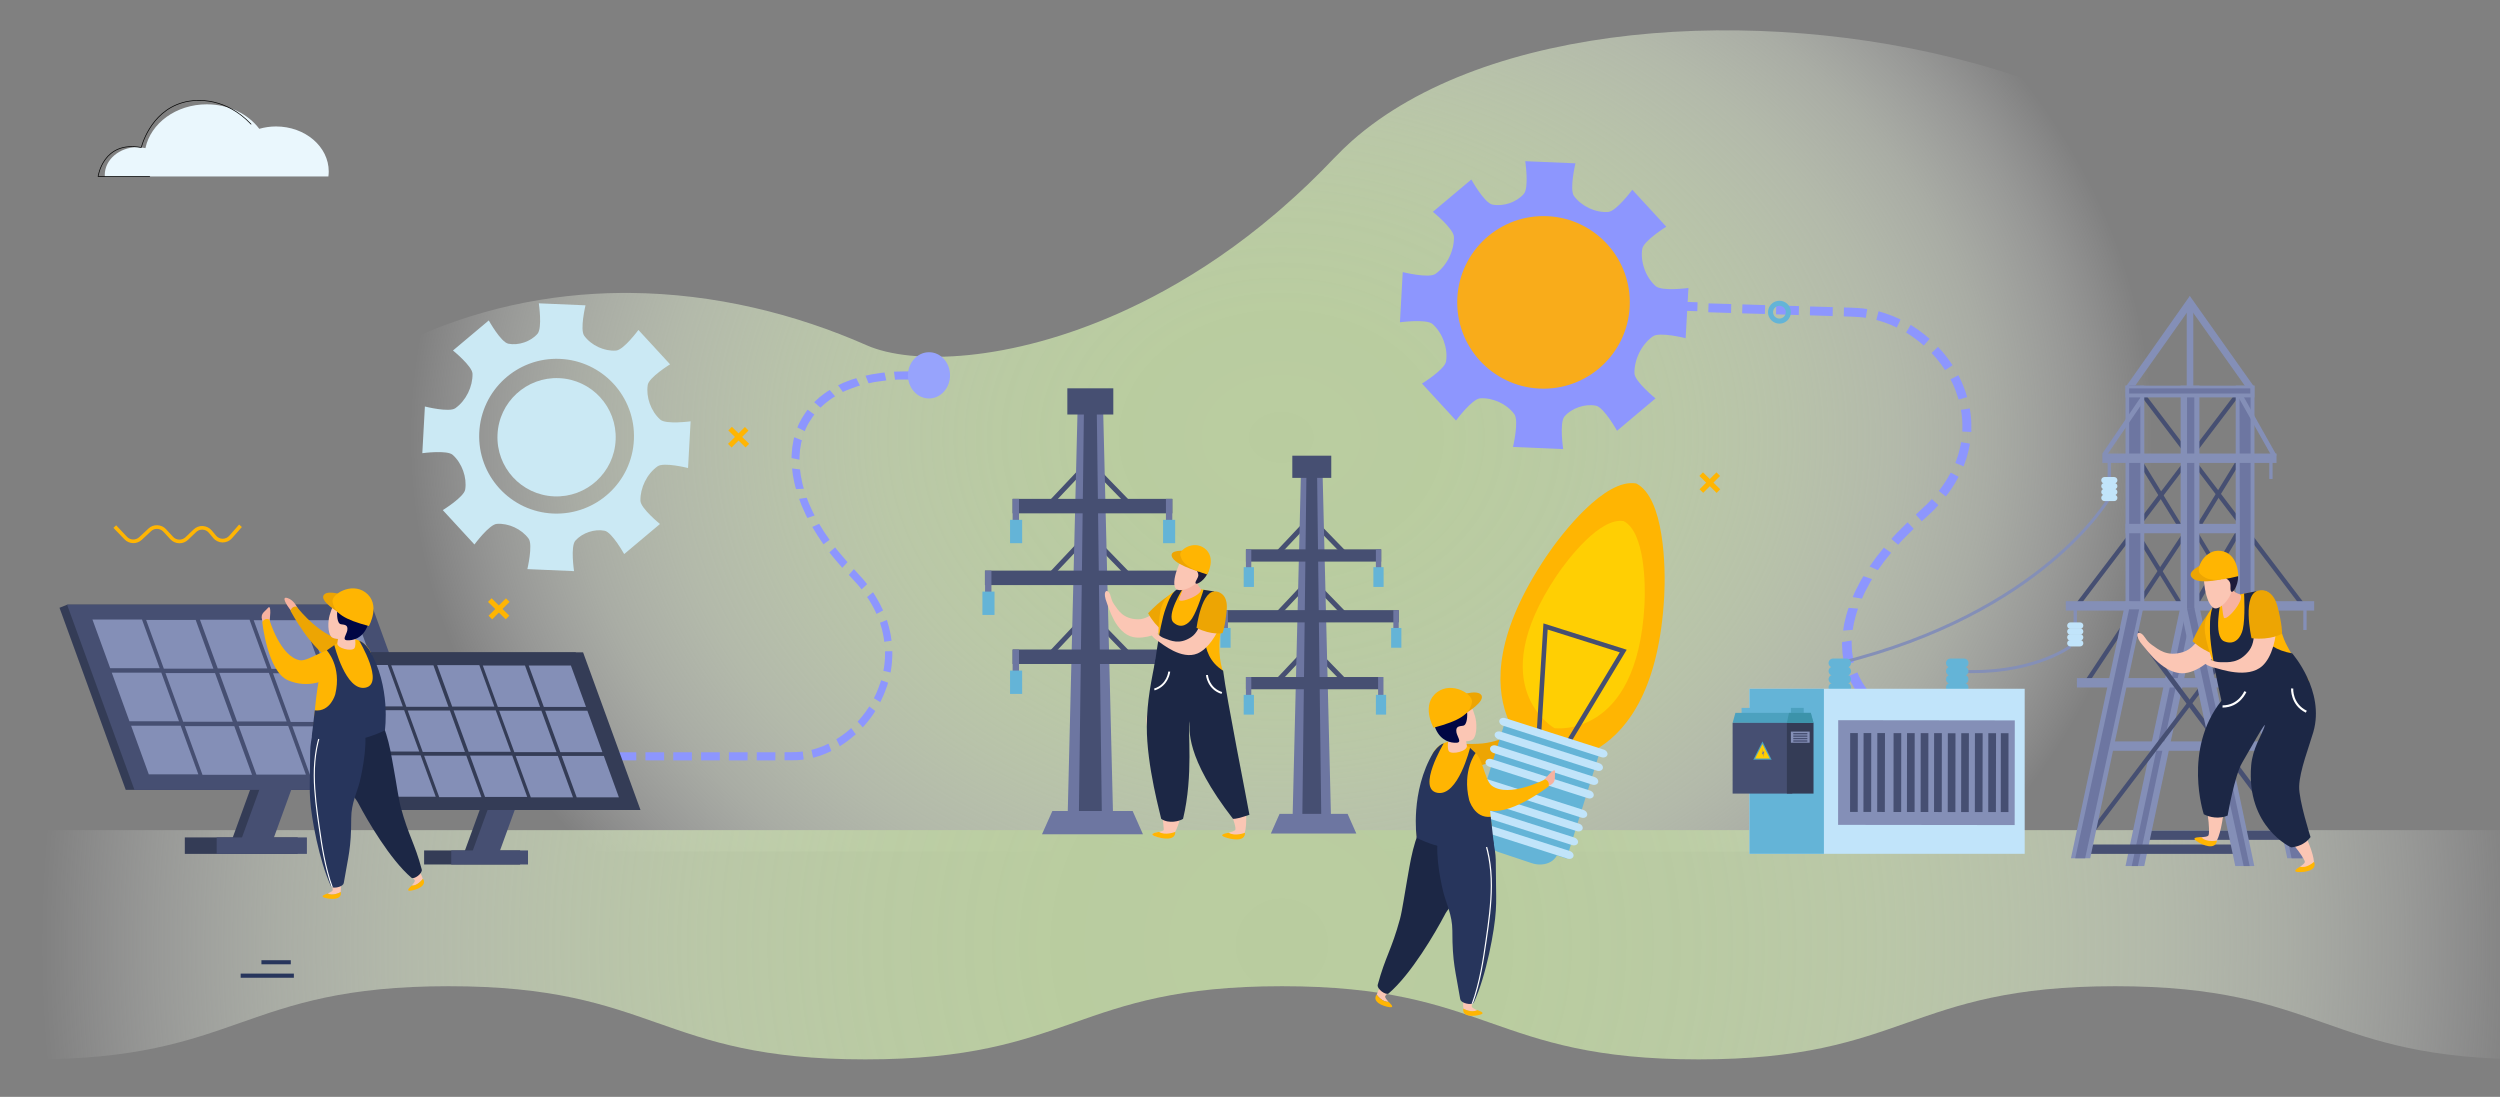 <svg xmlns="http://www.w3.org/2000/svg" xmlns:xlink="http://www.w3.org/1999/xlink" id="Layer_1" x="0px" y="0px" viewBox="0 0 3491.4 1531.8" style="enable-background:new 0 0 3491.4 1531.8;" xml:space="preserve"><rect x="0" y="0" width="3491.4" height="1531.8" fill="#808080" stroke="none"/> <style type="text/css"> .st0{fill:#EAF7FD;} .st1{fill:none;stroke:#000000;stroke-width:0.977;stroke-linecap:round;stroke-linejoin:round;stroke-miterlimit:10;} .st2{fill:url(#SVGID_1_);} .st3{fill:url(#SVGID_2_);} .st4{fill:#8D96FE;} .st5{fill:#97A3FC;} .st6{fill:#343C56;} .st7{fill:#464F72;} .st8{fill:#848FB7;} .st9{fill:#F7B2A0;} .st10{fill:#EDA503;} .st11{fill:#FFB502;} .st12{fill:#FBC6B4;} .st13{fill:#1C2745;} .st14{fill:#27355C;} .st15{fill:#FFFFFF;} .st16{fill:#000644;} .st17{fill:#64B4D7;} .st18{fill:#CBE9F4;} .st19{fill:#6D76A1;} .st20{fill:#C1E4FA;} .st21{fill:#4CA1BF;} .st22{fill:#3C93AA;} .st23{fill:#FFCF03;} .st24{fill:#1D1B3A;} .st25{fill:#F9AC1A;} </style> <path class="st0" d="M146.3,244.4c0,0.6,0,1.4,0.2,2h312.1c0.3-2.3,0.5-4.5,0.5-6.9c0-34.7-32.9-62.9-73.7-62.9 c-8.1,0-15.9,1.2-23.3,3.3c-15.5-20.6-42.5-34.2-73.3-34.2c-42.8,0-78.4,26.4-85.7,61.2c-3.7-0.8-7.5-1.4-11.4-1.4 C166.6,205.7,146.3,223,146.3,244.4z"></path> <path class="st1" d="M209.1,246.4H137c0,0,7-50.3,60.3-40.4c0,0,11.7-49.3,57.4-62.6c22.5-6.6,62.1-5.6,95.9,30"></path> <radialGradient id="SVGID_1_" cx="3114.276" cy="10291.59" r="1138.534" gradientTransform="matrix(1.07 0 0 -0.84 -1542.908 9255.733)" gradientUnits="userSpaceOnUse"> <stop offset="0" style="stop-color:#B9CC9F"></stop> <stop offset="0.19" style="stop-color:#BACDA0;stop-opacity:0.99"></stop> <stop offset="0.33" style="stop-color:#BDCFA5;stop-opacity:0.94"></stop> <stop offset="0.46" style="stop-color:#C3D3AD;stop-opacity:0.86"></stop> <stop offset="0.58" style="stop-color:#CBD9B8;stop-opacity:0.74"></stop> <stop offset="0.7" style="stop-color:#D5E0C6;stop-opacity:0.6"></stop> <stop offset="0.81" style="stop-color:#E2EAD7;stop-opacity:0.42"></stop> <stop offset="0.91" style="stop-color:#F0F4EB;stop-opacity:0.21"></stop> <stop offset="1" style="stop-color:#FFFFFF;stop-opacity:0"></stop> </radialGradient> <path class="st2" d="M3288.2,1189.6l-2867-0.6c0,0-1.8-1.3-5-3.7c-1.3-1-2.8-2.1-4.5-3.5c-4.5-3.5-10.5-8.4-17.4-14.4 c-2.7-2.4-5.6-4.9-8.6-7.6c-13.5-12-29.5-27.5-46.2-46.1c-4.2-4.6-8.3-9.4-12.5-14.4c-0.2-0.2-0.3-0.4-0.5-0.6 c-1.4-1.6-2.8-3.3-4.2-5l0,0c-2-2.4-4.1-5-6.1-7.6c-7.4-9.3-14.8-19.2-21.8-29.6c-0.4-0.7-0.9-1.3-1.3-1.9 c-4.9-7.3-9.7-14.9-14.3-22.6c-0.4-0.7-0.7-1.3-1.2-1.9c-0.5-0.9-1.1-1.8-1.6-2.8c-0.4-0.8-0.9-1.6-1.4-2.4c-1.2-2-2.2-3.9-3.3-6 c-0.1-0.2-0.2-0.4-0.3-0.6c-0.3-0.6-0.6-1.1-1-1.7c-3.4-6.3-6.6-12.8-9.6-19.3c-1.5-3.1-2.9-6.3-4.3-9.5c-6-13.9-11.2-28.2-15.4-43 c-3-10.7-5.5-21.5-7.2-32.6c0-0.2,0-0.3-0.1-0.5c-2.6-16.2-3.9-32.9-3.4-49.9c1.8-74.9,35.6-157.3,126.5-241.7 c46.2-42.9,93.8-78.3,141.8-107c20.3-12.2,40.9-23.2,61.4-33c102.5-49.1,206.9-70.1,307.5-71c4.1,0,8.1,0,12.2,0 c118.9,0.9,232.4,29.6,331,73.1c63.3,27.9,199.7,23.6,354.2-45.7c20.2-9.1,40.7-19.2,61.4-30.6c51.3-28.1,103.6-63.5,155.3-107.5 c3.2-2.7,6.3-5.5,9.5-8.2c24.4-21.2,48.6-44.3,72.4-69.4c0.4-0.5,1-1,1.4-1.4c7.5-7.8,15.3-15.4,23.5-22.7 C2074.8,31.7,2451.7,5,2755.7,88c20.9,5.7,41.3,11.8,61.4,18.6c71.2,23.8,137,53.9,193.6,90c11.5,7.3,22.6,14.9,33.2,22.7 c29.9,21.7,56.5,45.4,79.3,70.9c2.5,2.7,4.8,5.5,7.2,8.2c77.8,91.6,106.1,205.8,54.2,339.2C3079.1,908.8,3505.4,918.7,3288.2,1189.6 z"></path> <radialGradient id="SVGID_2_" cx="1790.302" cy="8844.646" r="1735.388" gradientTransform="matrix(1 0 0 -1 0 10164)" gradientUnits="userSpaceOnUse"> <stop offset="0" style="stop-color:#B9CC9F"></stop> <stop offset="0.19" style="stop-color:#BACDA0;stop-opacity:0.99"></stop> <stop offset="0.33" style="stop-color:#BDCFA5;stop-opacity:0.94"></stop> <stop offset="0.46" style="stop-color:#C3D3AD;stop-opacity:0.86"></stop> <stop offset="0.58" style="stop-color:#CBD9B8;stop-opacity:0.74"></stop> <stop offset="0.7" style="stop-color:#D5E0C6;stop-opacity:0.6"></stop> <stop offset="0.81" style="stop-color:#E2EAD7;stop-opacity:0.42"></stop> <stop offset="0.91" style="stop-color:#F0F4EB;stop-opacity:0.21"></stop> <stop offset="1" style="stop-color:#FFFFFF;stop-opacity:0"></stop> </radialGradient> <path class="st3" d="M44.6,1479.5c291,0,291-102.2,581.9-102.2s291,102.2,581.9,102.2s291-102.2,581.9-102.2s291,102.2,581.9,102.2 s290.9-102.2,581.9-102.2s290.9,102.2,581.9,102.2l-0.5-320.2H44.6V1479.5z"></path> <g> <g> <g> <path class="st4" d="M2201.2,426.4c-1,24.7-22,43.9-46.7,42.8c-24.7-1.1-43.9-21.9-42.9-46.7c1.1-24.7,22-43.9,46.7-42.8 C2183.1,380.8,2202.3,401.7,2201.2,426.4z"></path> </g> </g> <g> <path class="st4" d="M2312.3,399.6c-14.1-12.6-21.6-33.9-18.8-52c1.8-11.3,33.6-31,33.6-31l-47.5-51.6c0,0-22.3,30.2-33.7,31 c-17.4,1.3-37.1-7.7-47.7-22.2c-6.7-9.3,2-45.7,2-45.7l-70.1-3c0,0,5.5,37.1-2,45.7c-10.4,11.9-28.8,17.9-43.9,14.9 c-11.2-2.2-29.4-35-29.4-35l-53.7,45.1c0,0,29.1,23.6,29.4,35c0.5,19.2-9.7,40.3-25.8,51.7c-9.3,6.6-45.7-2.5-45.7-2.5l-3.9,70.1 c0,0,37.1-5.1,45.6,2.5c14.1,12.6,21.6,34,18.8,52.1c-1.7,11.3-33.6,31-33.6,31l47.5,51.6c0,0,22.3-30.2,33.7-31 c17.4-1.2,37.2,7.7,47.8,22.2c6.7,9.3-1.9,45.7-1.9,45.7l70.1,3c0,0-5.6-37.1,1.9-45.7c10.4-11.9,28.9-17.9,43.9-14.9 c11.2,2.3,29.4,35,29.4,35l53.7-45.2c0,0-29.1-23.6-29.4-35c-0.4-19.1,9.7-40.3,25.8-51.7c9.3-6.6,45.7,2.6,45.7,2.6l3.9-70.1 C2357.9,402.2,2320.9,407.2,2312.3,399.6z M2151.5,540.6c-64.1-2.8-113.9-57-111.1-121.2c2.8-64.1,57-113.9,121.1-111.1 c64.1,2.8,113.9,57,111.1,121.2C2269.9,493.6,2215.7,543.4,2151.5,540.6z"></path> </g> <g> <g> <path class="st4" d="M2245.3,429.9c-2.1,49-43.5,87.1-92.6,84.9c-49-2.1-87-43.5-84.9-92.6c2.1-49.1,43.5-87,92.6-85 C2209.4,339.4,2247.4,380.9,2245.3,429.9z"></path> </g> </g> </g> <g> <g> <g> <polygon class="st4" points="810.9,1061.9 810.9,1050.6 784.8,1050.6 784.9,1061.9 "></polygon> </g> <g> <polygon class="st4" points="849.8,1061.9 849.8,1050.6 823.7,1050.6 823.7,1061.9 "></polygon> </g> <g> <polygon class="st4" points="888.6,1061.9 888.6,1050.6 862.5,1050.6 862.5,1061.9 "></polygon> </g> <g> <polygon class="st4" points="927.5,1061.9 927.5,1050.6 901.4,1050.6 901.4,1061.9 "></polygon> </g> <g> <polygon class="st4" points="966.3,1061.9 966.3,1050.6 940.3,1050.6 940.2,1061.9 "></polygon> </g> <g> <polygon class="st4" points="1005.2,1061.9 1005.2,1050.6 979.1,1050.6 979.1,1061.9 "></polygon> </g> <g> <polygon class="st4" points="1044,1061.9 1044.1,1050.6 1018,1050.6 1017.9,1061.9 "></polygon> </g> </g> <g> <g> <polygon class="st4" points="1082.8,1061.9 1082.9,1050.6 1056.9,1050.6 1056.8,1061.9 "></polygon> </g> <g> <path class="st4" d="M1122.4,1060.7l-1.3-11.2c-5.6,0.8-11.2,0.9-16.8,1h-8.6l-0.1,11.3h8.7 C1110.4,1061.8,1116.4,1061.7,1122.4,1060.7z"></path> </g> <g> <path class="st4" d="M1161.1,1048.8l-4.1-10.3c0,0-1.4,0.7-3.6,1.7c-2.1,1.1-5.1,2.2-8.1,3.3c-2.9,1.2-6,2.1-8.3,2.7 c-2.3,0.7-3.8,1.1-3.8,1.1l2.3,11c0,0,1.6-0.5,4.1-1.2c2.5-0.7,5.7-1.6,8.9-2.9c3.2-1.2,6.4-2.4,8.7-3.6 C1159.5,1049.6,1161.1,1048.8,1161.1,1048.8z"></path> </g> <g> <path class="st4" d="M1195.2,1025.5l-6.5-8.7c0,0-1.2,1.1-3.1,2.7c-1.8,1.7-4.3,3.7-7,5.6c-2.6,2-5.2,3.9-7.3,5.1 c-2,1.3-3.4,2.2-3.4,2.2l5,9.8c0,0,1.5-1,3.6-2.4c2.2-1.4,5.1-3.4,7.8-5.5c2.8-2,5.5-4.3,7.5-6 C1193.9,1026.6,1195.2,1025.5,1195.2,1025.5z"></path> </g> <g> <path class="st4" d="M1222.4,993l-8.4-6.4c0,0-0.9,1.4-2.4,3.5c-1.4,2.1-3.2,4.9-5.4,7.5c-2,2.7-4.1,5.3-5.8,7.1 c-1.7,1.9-2.7,3.1-2.7,3.1l7.2,8c0,0,1.2-1.3,3-3.3c1.8-1.9,4-4.8,6.2-7.6c2.3-2.8,4.3-5.8,5.8-8 C1221.4,994.5,1222.4,993,1222.4,993z"></path> </g> <g> <path class="st4" d="M1240.3,953.4l-9.8-3.4c0,0-1.9,6.5-4.5,12.8c-2.4,6.4-5.6,12.3-5.6,12.3l8.9,5.5c0,0,3.4-6.4,6.1-13.3 C1238.2,960.5,1240.4,953.4,1240.3,953.4z"></path> </g> <g> <path class="st4" d="M1246.2,909.4l-10.2,0.2c0,0,0.1,1.7,0,4.3c-0.1,2.6,0,6-0.4,9.4c-0.5,6.8-1.9,13.6-1.9,13.6l10,2.3 c0,0,1.5-7.3,2-14.8c0.4-3.7,0.3-7.5,0.5-10.3C1246.3,911.3,1246.2,909.4,1246.2,909.4z"></path> </g> </g> <g> <g> <path class="st4" d="M1238.6,865.8l-9.6,3.9c0,0,0.5,1.6,1.2,4.1c0.7,2.5,1.9,5.7,2.4,9c1.6,6.7,2.3,13.5,2.3,13.5l10.2-1.5 c0,0-0.8-7.5-2.6-14.7c-0.6-3.7-1.9-7.2-2.6-9.9C1239.1,867.6,1238.6,865.8,1238.6,865.8z"></path> </g> <g> <path class="st4" d="M1219.2,827.1l-8.3,6.7c0,0,0.9,1.4,2.4,3.5c1.4,2.1,3,5.1,4.7,8c1.8,2.9,3.2,6,4.3,8.3 c1.1,2.3,1.8,3.8,1.8,3.8l9.2-4.9c0,0-0.8-1.7-2-4.1c-1.2-2.5-2.7-5.8-4.6-8.9c-1.8-3.1-3.6-6.3-5-8.6 C1220.3,828.6,1219.2,827.1,1219.2,827.1z"></path> </g> <g> <path class="st4" d="M1192.5,794.8l-7.1,8.1c0,0,4.6,5,9.2,10c2.3,2.5,4.5,4.9,6,6.9c1.6,2,2.6,3.3,2.6,3.3l7.8-7.3 c0,0-1.1-1.4-2.8-3.5c-1.6-2.2-4-4.7-6.4-7.3C1197.2,799.9,1192.5,794.8,1192.5,794.8z"></path> </g> <g> <path class="st4" d="M1166.3,764.4l-8,7c0,0,4.3,5.9,8.9,11c4.5,5.3,9.1,10.6,9.1,10.6l7.3-7.9c0,0-4.4-5.2-8.8-10.3 C1170.2,769.7,1166.3,764.4,1166.3,764.4z"></path> </g> <g> <path class="st4" d="M1144,731.5l-9.6,4.4c0,0,3.7,6.2,7.5,12.3c4.1,5.9,8.1,11.9,8.1,11.9l8.6-6.2c0,0-3.8-5.5-7.6-11 C1147.5,737.2,1144,731.5,1144,731.5z"></path> </g> <g> <path class="st4" d="M1126.7,695.1l-10.7,1.6c0,0,0.6,1.7,1.6,4.3c0.8,2.6,2.3,5.9,3.8,9.3c1.5,3.3,2.9,6.7,4.1,9.1 c1.3,2.4,2.1,4,2.1,4l10.1-3.5c0,0-0.8-1.5-2-3.7c-1.1-2.3-2.5-5.4-3.9-8.5c-1.4-3.1-2.8-6.2-3.6-8.6 C1127.3,696.7,1126.7,695.1,1126.7,695.1z"></path> </g> <g> <path class="st4" d="M1117.3,655.6l-11.1-1.4c0,0,0.2,1.8,0.5,4.6c0.2,2.8,0.8,6.4,1.6,10c1.2,7.3,3.4,14.3,3.4,14.3l10.9-0.6 c0,0-2.1-6.5-3.2-13.3c-0.8-3.4-1.4-6.7-1.6-9.3C1117.5,657.3,1117.3,655.6,1117.3,655.6z"></path> </g> </g> <g> <g> <path class="st4" d="M1119.9,614.9l-10.7-4.3c0,0-0.6,1.7-1.1,4.4c-0.5,2.7-1.1,6.4-1.7,10c-0.3,3.7-0.6,7.4-0.8,10.1 c-0.3,2.8-0.1,4.6-0.1,4.6l11,2.3c0,0-0.1-1.7,0.1-4.3c0.2-2.6,0.4-6,0.7-9.5c0.6-3.4,1.1-6.8,1.6-9.3 C1119.3,616.5,1119.9,614.9,1119.9,614.9z"></path> </g> <g> <path class="st4" d="M1137.3,578.9l-9.5-6.8c0,0-4.2,5.7-7.9,11.9c-1.7,3.2-3.5,6.3-4.6,8.8c-1,2.5-1.7,4.2-1.7,4.2l10.3,5.2 c0,0,0.6-1.6,1.6-4c1-2.3,2.7-5.2,4.3-8.2C1133.3,584.3,1137.3,578.9,1137.3,578.9z"></path> </g> <g> <path class="st4" d="M1166.3,553.5l-7.5-8.9c0,0-6,3.5-11.3,7.9c-2.8,2-5.4,4.3-7.3,6.2c-1.9,1.8-3.2,3-3.2,3l8.9,7.6 c0,0,1.2-1.1,3-2.8c1.7-1.7,4.2-3.9,6.8-5.7C1160.8,556.7,1166.3,553.5,1166.3,553.5z"></path> </g> <g> <path class="st4" d="M1201,538.5l-5.2-10.3c0,0-1.6,0.5-4.1,1.2c-2.5,0.6-5.6,1.9-8.8,3.2c-6.4,2.3-12.5,5.5-12.5,5.5l6.8,9.4 C1177.1,546.8,1200.8,537.9,1201,538.5z"></path> </g> <g> <path class="st4" d="M1237.7,531.3l-2.4-11.1c0,0-1.7,0.1-4.2,0.5c-2.5,0.4-5.9,0.9-9.2,1.4c-3.4,0.4-6.7,1.1-9.1,1.7 c-2.5,0.5-4.1,0.9-4.1,0.9l4.3,10.6c0,0,1.5-0.3,3.8-0.8c2.3-0.5,5.4-1.2,8.5-1.5c3.1-0.5,6.2-0.9,8.6-1.2 C1236.2,531.4,1237.7,531.3,1237.7,531.3z"></path> </g> <g> <path class="st4" d="M1275.2,530.2l0.2-11.3c0,0-6.6-0.4-13.4-0.2c-3.4,0.1-6.8,0.1-9.3,0.2c-2.5,0-4.2,0.2-4.2,0.2l1.5,11.2 c0,0,1.6-0.2,3.9-0.2c2.3,0,5.5-0.1,8.6-0.1C1268.7,529.8,1275.2,530.2,1275.2,530.2z"></path> </g> <g> <path class="st4" d="M1313.4,533.5l1.3-11.2c0,0-6.5-1.1-13.1-1.6c-6.6-0.6-13.2-1.2-13.2-1.2l-0.6,11.2c0,0,6.4,0.6,12.8,1.2 C1307,532.4,1313.4,533.5,1313.4,533.5z"></path> </g> </g> </g> <g> <path class="st5" d="M1326.8,524.2c0,17.8-13.2,32.3-29.4,32.3c-16.2,0-29.4-14.5-29.4-32.3c0-17.9,13.2-32.3,29.4-32.3 C1313.6,491.8,1326.8,506.3,1326.8,524.2z"></path> </g> <g> <g> <g> <polygon class="st4" points="2228.4,431.3 2228.8,418.9 2197.1,417.9 2196.6,430.4 "></polygon> </g> <g> <polygon class="st4" points="2275.7,432.8 2276.1,420.3 2244.3,419.4 2243.9,431.8 "></polygon> </g> <g> <rect x="2301" y="411.6" transform="matrix(3.081055e-02 -1 1 3.081055e-02 1808.877 2720.484)" class="st4" width="12.5" height="31.8"></rect> </g> <g> <rect x="2348.3" y="413.1" transform="matrix(2.911663e-02 -1 1 2.911663e-02 1857.216 2769.966)" class="st4" width="12.5" height="31.7"></rect> </g> <g> <polygon class="st4" points="2417.5,437.1 2417.8,424.6 2386.1,423.7 2385.7,436.1 "></polygon> </g> <g> <polygon class="st4" points="2464.8,438.5 2465.1,426.1 2433.4,425.1 2433,437.6 "></polygon> </g> <g> <polygon class="st4" points="2512.1,440 2512.4,427.5 2480.6,426.5 2480.3,439 "></polygon> </g> </g> <g> <g> <polygon class="st4" points="2559.4,441.4 2559.6,428.9 2527.9,428 2527.6,440.4 "></polygon> </g> <g> <path class="st4" d="M2605.7,443.9l2-12.3c-7.3-1.2-14.6-1.6-21.9-1.9l-10.6-0.3l-0.3,12.5l10.4,0.3 C2592.1,442.5,2598.9,442.8,2605.7,443.9z"></path> </g> <g> <path class="st4" d="M2648.9,457.5l5.4-11.3c0,0-1.9-0.9-4.7-2.1c-2.8-1.4-6.6-2.9-10.5-4.3c-3.8-1.6-7.8-2.7-10.7-3.6 c-3-0.9-4.9-1.5-4.9-1.5l-3.1,12.1c0,0,1.8,0.5,4.6,1.4c2.8,0.8,6.4,1.8,10,3.3c3.6,1.3,7.2,2.7,9.7,4 C2647.2,456.7,2648.9,457.5,2648.9,457.5z"></path> </g> <g> <path class="st4" d="M2686.7,482.6l8.2-9.4c0,0-1.6-1.3-4-3.3c-2.3-2-5.5-4.6-8.9-7c-3.3-2.5-6.7-4.8-9.3-6.4 c-2.6-1.7-4.3-2.8-4.3-2.8l-6.4,10.7c0,0,1.6,1,4,2.6c2.4,1.5,5.6,3.6,8.6,5.9c3.1,2.2,6.1,4.6,8.3,6.5 C2685.2,481.4,2686.7,482.6,2686.7,482.6z"></path> </g> <g> <path class="st4" d="M2716.4,516.9l10.5-6.8c0,0-1.2-1.7-2.9-4.2c-1.8-2.5-4.1-6-6.7-9.1c-2.5-3.2-5.1-6.4-7.3-8.6 c-2.1-2.3-3.5-3.8-3.5-3.8l-9,8.6c0,0,1.3,1.4,3.2,3.5c2,2.1,4.4,5,6.8,8c2.5,2.9,4.6,6.1,6.2,8.4 C2715.3,515.3,2716.4,516.9,2716.4,516.9z"></path> </g> <g> <path class="st4" d="M2735.3,558l12-3.4c0,0-2.3-7.9-5.4-15.6c-3-7.7-6.9-15-6.9-15l-11,5.8c0,0,3.7,6.7,6.4,13.8 C2733.1,550.7,2735.3,558,2735.3,558z"></path> </g> <g> <path class="st4" d="M2740.5,602.7l12.5,0.6c0,0,0.2-2.1,0.1-5.2c-0.1-3.1,0.2-7.3-0.2-11.4c-0.5-8.3-2-16.4-2-16.4l-12.3,2.1 c0,0,1.4,7.5,1.8,15c0.4,3.8,0.1,7.6,0.2,10.4C2740.7,600.8,2740.4,602.7,2740.5,602.7z"></path> </g> </g> <g> <g> <path class="st4" d="M2730.7,646.6l11.6,4.7c0,0,0.7-1.9,1.7-4.9c1-2.9,2.6-6.7,3.5-10.8c2.4-7.9,3.6-16.1,3.6-16.1l-12.3-2 c0,0-1.1,7.5-3.3,14.8c-0.8,3.7-2.4,7.2-3.2,9.9C2731.3,644.8,2730.7,646.6,2730.7,646.6z"></path> </g> <g> <path class="st4" d="M2707.6,685.6l9.8,7.7c0,0,1.3-1.6,3.2-4c1.9-2.4,4.1-5.9,6.4-9.3c2.4-3.3,4.3-7,5.8-9.7 c1.5-2.7,2.5-4.5,2.5-4.5l-11-5.8c0,0-1,1.7-2.4,4.2c-1.4,2.5-3.2,5.9-5.4,9c-2.2,3.2-4.2,6.4-6,8.7 C2708.8,684.1,2707.6,685.6,2707.6,685.6z"></path> </g> <g> <path class="st4" d="M2675.5,718.7l8.4,9.3c0,0,5.9-5.5,11.8-10.9c3-2.8,6-5.5,8-7.9c2.1-2.3,3.4-3.8,3.4-3.8l-9.2-8.4 c0,0-1.3,1.4-3.3,3.5c-1.9,2.2-4.7,4.8-7.6,7.4C2681.3,713.4,2675.5,718.7,2675.5,718.7z"></path> </g> <g> <path class="st4" d="M2641.4,752.7l9.5,8.1c0,0,4.9-5.8,10.6-11.3c5.5-5.5,11.1-11.1,11.1-11.1l-8.6-9c0,0-5.7,5.7-11.4,11.4 C2646.8,746.3,2641.4,752.7,2641.4,752.7z"></path> </g> <g> <path class="st4" d="M2611,791.1l11.6,5.2c0,0,4.4-6.2,8.9-12.4c4.8-6,9.6-11.9,9.6-11.9l-10.2-7.2c0,0-5.2,6.4-10.3,12.9 C2615.8,784.4,2611,791.1,2611,791.1z"></path> </g> <g> <path class="st4" d="M2587.4,833.9l13,2.1c0,0,0.8-1.8,1.9-4.4c1.1-2.7,2.9-6,4.7-9.4c1.8-3.4,3.5-6.8,5-9.3 c1.5-2.4,2.5-4.1,2.5-4.1l-12.1-4.2c0,0-1.1,1.7-2.7,4.4c-1.6,2.7-3.4,6.4-5.3,10c-1.9,3.6-3.8,7.3-5,10.1 C2588.2,832,2587.4,833.9,2587.4,833.9z"></path> </g> <g> <path class="st4" d="M2574,880.7l13.5-1.1c0,0,0.3-1.9,0.8-4.7c0.3-2.9,1.2-6.6,2.2-10.3c1.7-7.5,4.4-14.6,4.4-14.6l-13.2-1.1 c0,0-2.9,7.7-4.6,15.7c-1.1,3.9-1.9,8-2.3,11C2574.3,878.7,2574,880.7,2574,880.7z"></path> </g> </g> <g> <g> <path class="st4" d="M2576.2,929.1l13-4.3c0,0-0.6-1.8-1.1-4.6c-0.4-2.8-1-6.6-1.6-10.4c-0.2-3.8-0.3-7.6-0.5-10.5 c-0.2-2.9,0-4.8,0-4.8l-13.4,2.2c0,0-0.2,2,0,5.1c0.2,3.1,0.4,7.1,0.6,11.2c0.6,4,1.3,8.1,1.7,11.1 C2575.5,927.2,2576.2,929.1,2576.2,929.1z"></path> </g> <g> <path class="st4" d="M2597.6,972.5l11.7-7.2c0,0-4.7-6.1-8.6-12.6c-1.8-3.4-3.8-6.7-4.9-9.3c-1.1-2.7-1.8-4.4-1.8-4.4l-12.7,5.3 c0,0,0.8,1.9,1.9,4.8c1.3,2.8,3.3,6.3,5.3,9.9C2592.6,966,2597.6,972.5,2597.6,972.5z"></path> </g> <g> <path class="st4" d="M2634.4,1004.1l9.5-9.5c0,0-6.7-3.7-12.7-8.5c-3.2-2.2-6.1-4.6-8.2-6.6c-2.1-1.9-3.5-3.2-3.5-3.2l-11,8 c0,0,1.5,1.4,3.8,3.5c2.2,2.2,5.3,4.8,8.7,7.2C2627.3,1000.1,2634.4,1004.1,2634.4,1004.1z"></path> </g> <g> <path class="st4" d="M2679,1023.8l6.6-11.2c-0.2,0.6-28.8-10.2-28.5-10.9l-8.6,10.2c0,0,7.3,3.8,15,6.6c3.8,1.5,7.6,3.1,10.6,3.9 C2677,1023.2,2679,1023.8,2679,1023.8z"></path> </g> <g> <path class="st4" d="M2726.8,1034l3.3-12.2c0,0-1.9-0.2-4.8-0.6c-2.8-0.5-6.6-1.1-10.4-1.7c-3.8-0.5-7.5-1.4-10.3-2 c-2.8-0.6-4.7-1.1-4.7-1.1l-5.6,11.6c0,0,2,0.5,5,1.2c3,0.7,7,1.7,11.1,2.2c4.1,0.7,8.1,1.3,11.2,1.9 C2724.8,1033.9,2726.8,1034,2726.8,1034z"></path> </g> <g> <path class="st4" d="M2775.6,1036.9l0.1-12.5c0,0-7.9,0.2-15.4-0.3c-3.8-0.2-7.6-0.4-10.5-0.5c-2.9-0.1-4.7-0.4-4.7-0.4 l-2.2,12.3c0,0,2,0.3,5.1,0.4c3.1,0.1,7.2,0.3,11.3,0.5C2767.6,1037.2,2775.6,1036.9,2775.6,1036.9z"></path> </g> <g> <path class="st4" d="M2823.5,1034.7l-1.2-12.4c0,0-7.8,1-15.6,1.2c-7.8,0.4-15.7,0.8-15.7,0.8l0.4,12.5c0,0,8-0.4,16-0.9 C2815.5,1035.7,2823.5,1034.7,2823.5,1034.7z"></path> </g> </g> </g> <g> <path class="st5" d="M2279.3,832.5c0,18.8-15.3,34.1-34.1,34.1c-18.8,0-34.1-15.3-34.1-34.1c0-18.8,15.2-34.1,34.1-34.1 C2264.1,798.4,2279.3,813.7,2279.3,832.5z"></path> </g> <g> <g> <g> <polygon class="st6" points="365.5,1181 320.9,1181 360.3,1072.6 404.9,1072.6 "></polygon> </g> <g> <rect x="258.1" y="1169.5" class="st6" width="157.6" height="23"></rect> </g> <g> <polygon class="st6" points="600.8,1103.1 187.8,1103.1 175.6,1103.1 83.1,848.8 93.7,844.5 506.7,844.5 "></polygon> </g> <g> <polygon class="st7" points="378.4,1181 333.8,1181 373.2,1072.6 417.8,1072.6 "></polygon> </g> <g> <polygon class="st7" points="613,1103.1 187.8,1103.1 93.7,844.5 518.9,844.5 "></polygon> </g> <g> <polygon class="st8" points="223,933.2 153.9,933.2 129.1,865.2 198.3,865.2 "></polygon> </g> <g> <polygon class="st8" points="250,1007.3 180.8,1007.3 156.1,939.4 225.3,939.4 "></polygon> </g> <g> <polygon class="st8" points="277,1081.4 207.8,1081.4 183.1,1013.5 252.3,1013.5 "></polygon> </g> <g> <polygon class="st8" points="298,933.8 228.8,933.8 204.1,865.8 273.3,865.8 "></polygon> </g> <g> <polygon class="st8" points="325,1007.9 255.8,1007.9 231.1,940 300.3,940 "></polygon> </g> <g> <polygon class="st8" points="352,1082.1 282.8,1082.1 258.1,1014.1 327.2,1014.1 "></polygon> </g> <g> <polygon class="st8" points="373.3,933.5 304.1,933.5 279.3,865.5 348.5,865.5 "></polygon> </g> <g> <polygon class="st8" points="400.3,1007.6 331.1,1007.6 306.3,939.7 375.5,939.7 "></polygon> </g> <g> <polygon class="st8" points="427.2,1081.8 358.1,1081.8 333.3,1013.8 402.5,1013.8 "></polygon> </g> <g> <polygon class="st8" points="448.2,934.1 379.1,934.1 354.3,866.1 423.5,866.1 "></polygon> </g> <g> <polygon class="st8" points="475.2,1008.2 406,1008.2 381.3,940.3 450.5,940.3 "></polygon> </g> <g> <polygon class="st8" points="502.2,1082.4 433,1082.4 408.3,1014.4 477.5,1014.4 "></polygon> </g> <g> <polygon class="st8" points="523.6,934.1 454.4,934.1 429.7,866.1 498.9,866.1 "></polygon> </g> <g> <polygon class="st8" points="550.6,1008.2 481.4,1008.2 456.7,940.3 525.9,940.3 "></polygon> </g> <g> <polygon class="st8" points="577.6,1082.4 508.4,1082.4 483.7,1014.4 552.9,1014.4 "></polygon> </g> <g> <rect x="302.6" y="1169.5" class="st7" width="126" height="23"></rect> </g> </g> <g> <g> <polygon class="st6" points="683.8,1197.4 645.8,1197.4 679.4,1105.2 717.3,1105.2 "></polygon> </g> <g> <rect x="592.3" y="1187.7" class="st6" width="134.1" height="19.6"></rect> </g> <g> <polygon class="st6" points="884.1,1131.2 532.6,1131.2 522.2,1131.2 443.4,914.7 452.4,911 804,911 "></polygon> </g> <g> <polygon class="st7" points="694.8,1197.4 656.8,1197.4 690.4,1105.2 728.3,1105.2 "></polygon> </g> <g> <polygon class="st6" points="894.5,1131.2 532.6,1131.2 452.4,911 814.3,911 "></polygon> </g> <g> <polygon class="st8" points="562.5,986.5 503.6,986.5 482.6,928.7 541.5,928.7 "></polygon> </g> <g> <polygon class="st8" points="585.5,1049.6 526.6,1049.6 505.6,991.8 564.4,991.8 "></polygon> </g> <g> <polygon class="st8" points="608.5,1112.7 549.6,1112.7 528.5,1054.9 587.4,1054.9 "></polygon> </g> <g> <polygon class="st8" points="626.3,987.1 567.5,987.1 546.4,929.2 605.3,929.2 "></polygon> </g> <g> <polygon class="st8" points="649.3,1050.1 590.4,1050.1 569.4,992.3 628.3,992.3 "></polygon> </g> <g> <polygon class="st8" points="672.3,1113.2 613.4,1113.2 592.3,1055.4 651.2,1055.4 "></polygon> </g> <g> <polygon class="st8" points="690.4,986.8 631.5,986.8 610.5,928.9 669.4,928.9 "></polygon> </g> <g> <polygon class="st8" points="713.4,1049.9 654.5,1049.9 633.4,992.1 692.3,992.1 "></polygon> </g> <g> <polygon class="st8" points="736.3,1113 677.4,1113 656.4,1055.2 715.3,1055.2 "></polygon> </g> <g> <polygon class="st8" points="754.2,987.3 695.3,987.3 674.3,929.5 733.2,929.5 "></polygon> </g> <g> <polygon class="st8" points="777.2,1050.4 718.3,1050.4 697.2,992.6 756.1,992.6 "></polygon> </g> <g> <polygon class="st8" points="800.2,1113.5 741.3,1113.5 720.2,1055.7 779.1,1055.7 "></polygon> </g> <g> <polygon class="st8" points="818.4,987.3 759.5,987.3 738.4,929.5 797.3,929.5 "></polygon> </g> <g> <polygon class="st8" points="841.3,1050.4 782.5,1050.4 761.4,992.6 820.3,992.6 "></polygon> </g> <g> <polygon class="st8" points="864.3,1113.5 805.4,1113.5 784.4,1055.7 843.3,1055.7 "></polygon> </g> <g> <rect x="630.2" y="1187.7" class="st7" width="107.2" height="19.6"></rect> </g> </g> <g> <g> <g> <g> <path class="st9" d="M415.4,849.2c0,0-4.4-11.1-13.9-14c-8.5-2.7-2.9,8,6,19.1L415.4,849.2z"></path> </g> </g> <g> <g> <path class="st10" d="M511.7,908c6.9,3.9,7.3,10.8,0.4,19.1c-10.5,12.7-23.6,5.1-48.7-6.1c-28.5-12.8-57.6-67.8-57.6-67.8 s1.4-7.2,8.5-6c0,0,22,29.2,50.2,42.2C478.4,895.7,497.2,899.8,511.7,908z"></path> </g> </g> </g> <g> <g> <path class="st11" d="M467.1,900.8c-12.9,9.8-23.9,33.9-29,112.4c-1.1,17.3,99.1,21.4,99.5,4.1c0.9-46.1-7-65-20.2-106.6 C513.7,899.5,492.6,881.2,467.1,900.8z"></path> </g> </g> <g> <g> <g> <path class="st9" d="M376.5,867.5c0,0,3.4-25.2-2.4-18.4c-5.8,6.8-12,7.9-6.6,21L376.5,867.5z"></path> </g> </g> <g> <g> <path class="st11" d="M474.4,909.9c10.3,14.3,3.6,25.4-5.3,31.4c-13.7,9.2-38.1,20.9-66.8,8.8c-28.8-12.2-36-81.4-36-81.4 s3.4-6.5,9.9-3.4c0,0,15.1,51.9,42.7,56.8C432.1,924.4,464.7,896.3,474.4,909.9z"></path> </g> </g> </g> <g> <g> <g> <path class="st12" d="M574.9,1236.8c5.2-5.9,5-6.8,3.5-8.7c-1.2-1.7-2.7-3.2-4.3-4.8l11.4-7c2.3,4.2,4.1,8,4.9,11.1 C589.6,1228.5,582.9,1237.3,574.9,1236.8z"></path> </g> </g> <g> <g> <path class="st11" d="M590.5,1227.4c0-0.1,0.1-0.2,0.1-0.2c6.5,9.7-8.3,15.4-17,16.7c-8.7,1.2,1.3-7.1,1.3-7.1 C582.9,1237.3,589.6,1228.5,590.5,1227.4z"></path> </g> </g> </g> <g> <g> <path class="st13" d="M589,1214.2c1.5,5.6-10.9,14.5-14.4,11.6c-29.9-25.4-62-80.8-73.9-103.5c-0.5-1-1.1-1.9-1.6-2.8 c-6-9.8-9.4-7.8-29.6-53c-6.6-14.6-10.6-40.2-10.6-40.2l20.1-8.3l46.3-19.5c16,15.3,21.5,59.5,25,77.4 c2.9,15.1,6.2,39.6,9.4,51.4C570.9,1168.4,579,1176.8,589,1214.2z"></path> </g> </g> <g> <g> <g> <path class="st12" d="M457.6,1247.8c7.3-3.2,7.4-4.1,6.9-6.5c-0.5-2-1.2-4-1.9-6.1l13.3-1.6c0.3,4.8,0.3,8.9-0.2,12.2 C474.5,1246.5,464.7,1251.7,457.6,1247.8z"></path> </g> </g> <g> <g> <path class="st11" d="M475.7,1245.9c0.1-0.1,0.2-0.2,0.2-0.2c1.9,11.6-14,10.6-22.4,8.1c-8.5-2.5,4.1-5.9,4.1-5.9 C464.7,1251.7,474.5,1246.5,475.7,1245.9z"></path> </g> </g> </g> <g> <g> <path class="st14" d="M502.5,1091.4c-3.7,15-12,30.4-12,51.4c0,42.8-4,52.2-10.4,90.4c-0.7,4.4-10.1,7.2-15.1,6.2 c-0.8-0.2-1.5-0.4-1.9-0.8c-0.5-0.2-0.8-0.5-0.9-0.9c-16.5-35.6-27.6-96.2-29.1-121.7c-0.9-15.1-0.5-13.2,0.1-66.9 c0.2-16.1,7.1-40.9,7.1-40.9l66.7,2.2C515.1,1031,506.7,1073.7,502.5,1091.4z"></path> </g> </g> <g> <g> <path class="st15" d="M464.9,1239.4c-0.8-0.2-1.5-0.4-1.9-0.8c-10.1-28.2-14.4-58.1-18.1-84c-3.2-22-6.7-46.9-6.8-71.4 c-0.1-26.9,4.3-50.5,12.9-70.4c0.2-0.4,0.6-0.5,1-0.4c0.4,0.2,0.6,0.6,0.5,1c-8.5,19.6-12.9,43.1-12.8,69.7 c0.1,24.4,3.6,49.3,6.8,71.3C450.2,1180.6,454.6,1211.1,464.9,1239.4z"></path> </g> </g> <g> <path class="st14" d="M456.4,908.3c0,0,21.2,22.2,11.8,61.4c0,0-6.7,24.8-28.6,22.4l-4.2,36.4c0,0,40.3,21.3,102.1-8.5 c0,0,9-60.8-22-112.9c0,0-6.5-9.9-13.8-12.2c0,0,36,60.2,8.5,65.5c-27.5,5.2-43.3-59.5-43.3-59.5L456.4,908.3z"></path> </g> <g> <path class="st12" d="M494,880.9c0,0,4.7,19.9,0.8,24.6c-3.9,4.7-24.7-0.1-23.7-7.5c1.3-9.9,3.9-18.3,3.9-18.3L494,880.9z"></path> </g> <g> <path class="st12" d="M505.6,860.4c0,17.5-9.8,31.8-21.9,31.8c-5.4,0-17.5,1.5-21.3-3.2c-4.7-5.8-4.7-20.7-2-30 c6.2-21.4,15.3-28.5,27.4-28.5S505.6,842.9,505.6,860.4z"></path> </g> <g> <path class="st16" d="M484.9,894.2c7.6,0.4,20.3-2.2,27.4-17.8c6.4-14.3,2.7-38-11.7-45.3c-8.5-4.3-20.2-5-29.5-0.6 c-13.2,6.3-11.5,14.3-8.8,15.7c5.6,2.7,9.9-1.6,8.8,6c-0.8,5.9-0.4,18.8,5.1,19.6c5.5,0.8,10.1,0.8,8.8,8.7 C483.9,886.3,477.2,893.8,484.9,894.2z"></path> </g> <g> <path class="st10" d="M474.1,856.1c0,0-29.8-17.3-21.3-25.9c6.9-6.9,30.5,2.2,30.5,2.2L474.1,856.1z"></path> </g> <g> <path class="st11" d="M464.4,840.6c2.9,15.9,16.5,24.6,50.8,33.7c0,0,17.3-30.8-5-47.1C490.6,812.8,462.5,830,464.4,840.6z"></path> </g> </g> </g> <g> <g> <g> <g> <polygon class="st11" points="706.3,864.9 681.5,840.6 686.5,835.5 711.3,859.8 "></polygon> </g> </g> </g> <g> <g> <g> <rect x="679.2" y="846.6" transform="matrix(0.707 -0.708 0.708 0.707 -397.297 742.237)" class="st11" width="34.4" height="7.1"></rect> </g> </g> </g> </g> <g> <g> <path class="st17" d="M2485.1,452c-8.8,0-16-7.2-16-16c0-8.8,7.2-16,16-16c8.8,0,16,7.2,16,16C2501.1,444.8,2494,452,2485.1,452z M2485.1,427.1c-4.9,0-8.9,4-8.9,8.9c0,4.9,4,8.9,8.9,8.9c4.9,0,8.9-4,8.9-8.9C2494,431.1,2490,427.1,2485.1,427.1z"></path> </g> </g> <g> <g> <g> <g> <rect x="1027.4" y="593.8" transform="matrix(0.702 -0.713 0.713 0.702 -127.477 916.849)" class="st11" width="7.1" height="33.8"></rect> </g> </g> </g> <g> <g> <g> <polygon class="st11" points="1021.7,625 1016.7,619.9 1040.3,596.3 1045.3,601.3 "></polygon> </g> </g> </g> </g> <g> <g> <g> <g> <polygon class="st11" points="2397.4,688.4 2373.3,664.7 2378.3,659.6 2402.4,683.3 "></polygon> </g> </g> </g> <g> <g> <g> <polygon class="st11" points="2378.6,688.3 2373.5,683.3 2397.1,659.7 2402.2,664.7 "></polygon> </g> </g> </g> </g> <g> <g> <g> <path class="st18" d="M818.8,611c-1,23-20.4,40.8-43.4,39.8c-23-1-40.8-20.4-39.9-43.4c1-23,20.5-40.8,43.4-39.8 C802,568.5,819.8,588,818.8,611z"></path> </g> </g> <g> <path class="st18" d="M922.1,586c-13.1-11.7-20.1-31.5-17.5-48.4c1.6-10.5,31.2-28.8,31.2-28.8l-44.2-48c0,0-20.7,28.1-31.3,28.8 c-16.2,1.2-34.5-7.1-44.4-20.7c-6.3-8.6,1.8-42.5,1.8-42.5l-65.2-2.8c0,0,5.1,34.5-1.8,42.5c-9.6,11.1-26.8,16.7-40.8,13.9 c-10.4-2.1-27.3-32.5-27.3-32.5l-50,42c0,0,27.1,21.9,27.3,32.5c0.4,17.8-9,37.5-24,48.1c-8.7,6.2-42.5-2.4-42.5-2.4l-3.6,65.2 c0,0,34.5-4.7,42.4,2.3c13.1,11.7,20.1,31.6,17.5,48.4c-1.6,10.5-31.3,28.8-31.3,28.8l44.2,48c0,0,20.7-28.1,31.3-28.8 c16.2-1.2,34.6,7.2,44.4,20.7c6.2,8.6-1.8,42.5-1.8,42.5l65.2,2.8c0,0-5.2-34.5,1.8-42.5c9.7-11,26.9-16.7,40.9-13.9 c10.4,2.1,27.3,32.6,27.3,32.6l50-42c0,0-27-21.9-27.3-32.5c-0.4-17.8,9-37.5,24-48.1c8.7-6.1,42.5,2.4,42.5,2.4l3.6-65.2 C964.5,588.4,930.1,593.1,922.1,586z M772.6,717.2c-59.6-2.6-105.9-53-103.3-112.7c2.6-59.6,53-105.9,112.7-103.3 c59.6,2.6,105.9,53,103.3,112.7C882.7,673.5,832.3,719.7,772.6,717.2z"></path> </g> <g> <g> <path class="st18" d="M859.8,614.2c-1.9,45.6-40.5,81-86.1,79c-45.6-2-80.9-40.5-78.9-86.1c1.9-45.6,40.5-81,86.1-79 C826.4,530.1,861.8,568.6,859.8,614.2z"></path> </g> </g> </g> <g> <path class="st8" d="M2570,928.1l-1-4.2c282.6-69.9,374-228,374.9-229.6l3.7,2.1C2946.7,698,2854.4,857.8,2570,928.1z"></path> </g> <g> <path class="st8" d="M2754.7,940.1c-6.9,0-14-0.2-21.4-0.6l0.2-4.3c102.7,6.1,156-33.6,156.5-34.1l2.6,3.4 C2892.2,904.9,2845,940.1,2754.7,940.1z"></path> </g> <g> <path class="st17" d="M2585.1,926c0,3.4-2.8,6.2-6.2,6.2H2560c-3.4,0-6.3-2.8-6.3-6.2l0,0c0-3.5,2.8-6.3,6.3-6.3h18.9 C2582.3,919.7,2585.1,922.5,2585.1,926L2585.1,926z"></path> </g> <g> <path class="st17" d="M2585.1,937.3c0,3.5-2.8,6.2-6.2,6.2H2560c-3.4,0-6.3-2.8-6.3-6.2l0,0c0-3.5,2.8-6.3,6.3-6.3h18.9 C2582.3,931.1,2585.1,933.9,2585.1,937.3L2585.1,937.3z"></path> </g> <g> <path class="st17" d="M2585.1,948.7c0,3.5-2.8,6.2-6.2,6.2H2560c-3.4,0-6.3-2.8-6.3-6.2l0,0c0-3.5,2.8-6.2,6.3-6.2h18.9 C2582.3,942.4,2585.1,945.2,2585.1,948.7L2585.1,948.7z"></path> </g> <g> <path class="st17" d="M2585.1,960c0,3.5-2.8,6.3-6.2,6.3H2560c-3.4,0-6.3-2.8-6.3-6.3l0,0c0-3.4,2.8-6.2,6.3-6.2h18.9 C2582.3,953.8,2585.1,956.6,2585.1,960L2585.1,960z"></path> </g> <g> <path class="st17" d="M2749.1,926c0,3.4-2.8,6.2-6.2,6.2H2724c-3.4,0-6.3-2.8-6.3-6.2l0,0c0-3.5,2.8-6.3,6.3-6.3h18.8 C2746.3,919.7,2749.1,922.5,2749.1,926L2749.1,926z"></path> </g> <g> <path class="st17" d="M2749.1,937.3c0,3.5-2.8,6.2-6.2,6.2H2724c-3.4,0-6.3-2.8-6.3-6.2l0,0c0-3.5,2.8-6.3,6.3-6.3h18.8 C2746.3,931.1,2749.1,933.9,2749.1,937.3L2749.1,937.3z"></path> </g> <g> <path class="st17" d="M2749.1,948.7c0,3.5-2.8,6.2-6.2,6.2H2724c-3.4,0-6.3-2.8-6.3-6.2l0,0c0-3.5,2.8-6.2,6.3-6.2h18.8 C2746.3,942.4,2749.1,945.2,2749.1,948.7L2749.1,948.7z"></path> </g> <g> <path class="st17" d="M2749.1,960c0,3.5-2.8,6.3-6.2,6.3H2724c-3.4,0-6.3-2.8-6.3-6.3l0,0c0-3.4,2.8-6.2,6.3-6.2h18.8 C2746.3,953.8,2749.1,956.6,2749.1,960L2749.1,960z"></path> </g> <g> <g> <rect x="2994.6" y="1159.8" class="st7" width="213.5" height="13.1"></rect> </g> <g> <polygon class="st7" points="2986.5,754.5 3045.4,850.2 3050.1,846.2 2989.7,748 "></polygon> </g> <g> <polygon class="st7" points="3130.2,742.5 3068.1,847.4 3062.8,843.1 3126.6,735.5 "></polygon> </g> <g> <polygon class="st7" points="2986.5,646.5 3045.4,742.2 3050.1,738.2 2989.7,640 "></polygon> </g> <g> <polygon class="st7" points="3128.3,646.5 3069.5,742.2 3064.7,738.2 3125.1,640 "></polygon> </g> <g> <polygon class="st7" points="3056.1,743.9 2917.1,953.6 2912,950.2 3050.9,740.5 "></polygon> </g> <g> <polygon class="st7" points="3059.4,737.8 3192.9,958.7 3197.2,954.6 3063.7,733.6 "></polygon> </g> <g> <polygon class="st7" points="3128.1,551.7 2900.8,850.8 2895.9,847 3123.2,548 "></polygon> </g> <g> <polygon class="st7" points="2989.1,551.7 3216.4,850.8 3221.3,847 2994,548 "></polygon> </g> <g> <rect x="3045.4" y="538.6" class="st8" width="26.2" height="366.6"></rect> </g> <g> <rect x="3053.9" y="427.8" class="st8" width="9.2" height="127.1"></rect> </g> <g> <polygon class="st8" points="2977.2,545.3 2968.5,540.6 3058.2,413.3 3062,425.5 "></polygon> </g> <g> <polygon class="st8" points="3139.7,545.3 3148.3,540.6 3058.2,413.3 3054.9,425.5 "></polygon> </g> <g> <rect x="2968.4" y="538.6" class="st8" width="26.2" height="311.6"></rect> </g> <g> <rect x="2973.5" y="538.6" class="st19" width="15.6" height="311.6"></rect> </g> <g> <rect x="3122.3" y="538.6" class="st8" width="26.2" height="311.6"></rect> </g> <g> <polygon class="st8" points="2994.6,1209.5 2968.4,1209.5 3044.5,850.1 3071.9,846.2 "></polygon> </g> <g> <polygon class="st19" points="2985.7,1209.5 2977.1,1209.5 3053.3,851 3054.3,885.8 "></polygon> </g> <g> <rect x="2968.4" y="731.6" class="st8" width="175.3" height="13.1"></rect> </g> <g> <rect x="2885" y="839.6" class="st8" width="346.9" height="13.1"></rect> </g> <g> <rect x="2930.6" y="1035.4" class="st8" width="251" height="13.1"></rect> </g> <g> <rect x="2900.5" y="1179.4" class="st7" width="221.7" height="13.1"></rect> </g> <g> <rect x="2900.5" y="947" class="st8" width="304.4" height="13.1"></rect> </g> <g> <rect x="2819.2" y="1029.9" transform="matrix(0.605 -0.796 0.796 0.605 369.934 2811.89)" class="st7" width="400.8" height="6.2"></rect> </g> <g> <polygon class="st7" points="2971.3,872.4 3213.8,1197.1 3219.2,1192.9 2976.7,868.2 "></polygon> </g> <g> <rect x="2895.9" y="850.8" class="st8" width="4.6" height="29"></rect> </g> <g> <rect x="2943.4" y="640" class="st8" width="4.6" height="28.9"></rect> </g> <g> <rect x="3169.2" y="640" class="st8" width="4.6" height="28.9"></rect> </g> <g> <rect x="3216.7" y="850.8" class="st8" width="4.6" height="29"></rect> </g> <g> <polygon class="st8" points="2941.5,637 2936.1,633.3 2989.5,554.9 2994.2,559.7 "></polygon> </g> <g> <polygon class="st8" points="2919.1,1198.6 2892.2,1198.6 2968.5,839.6 2994.6,842.5 "></polygon> </g> <g> <polygon class="st19" points="2912,1198.6 2898.2,1198.6 2973.4,851 2987.5,851 "></polygon> </g> <g> <polygon class="st8" points="3194.3,1198.6 3221.3,1198.6 3144.4,837 3118.8,842.5 "></polygon> </g> <g> <polygon class="st19" points="3200.3,1198.6 3215.6,1198.6 3142.5,852.7 3128.3,852.7 "></polygon> </g> <g> <polygon class="st8" points="3121.7,1209.5 3148.3,1209.5 3071,844.1 3044.8,847 "></polygon> </g> <g> <rect x="3054.3" y="545.3" class="st19" width="10.2" height="304.9"></rect> </g> <g> <polygon class="st19" points="3133.4,1209.5 3141.8,1209.5 3064.5,848.8 3054.3,850.1 "></polygon> </g> <g> <polygon class="st19" points="3143.1,839.6 3128.3,839.6 3127.6,542.4 3143.1,542.4 "></polygon> </g> <g> <rect x="2936.1" y="633.4" class="st8" width="243.2" height="13.1"></rect> </g> <g> <polygon class="st8" points="3173.6,638.9 3179.3,635.7 3132.8,553 3125.1,553 "></polygon> </g> <g> <rect x="2968.4" y="538.6" class="st8" width="180" height="16.4"></rect> </g> <g> <rect x="2973.5" y="542.4" class="st19" width="169.2" height="7.2"></rect> </g> </g> <g> <path class="st20" d="M2957.1,670.7c0,2.5-2,4.5-4.5,4.5h-13.6c-2.5,0-4.5-2-4.5-4.5l0,0c0-2.5,2-4.5,4.5-4.5h13.6 C2955,666.2,2957.1,668.2,2957.1,670.7L2957.1,670.7z"></path> </g> <g> <path class="st20" d="M2957.1,678.9c0,2.5-2,4.5-4.5,4.5h-13.6c-2.5,0-4.5-2-4.5-4.5l0,0c0-2.5,2-4.5,4.5-4.5h13.6 C2955,674.4,2957.1,676.4,2957.1,678.9L2957.1,678.9z"></path> </g> <g> <path class="st20" d="M2957.1,687.1c0,2.5-2,4.5-4.5,4.5h-13.6c-2.5,0-4.5-2-4.5-4.5l0,0c0-2.5,2-4.5,4.5-4.5h13.6 C2955,682.6,2957.1,684.6,2957.1,687.1L2957.1,687.1z"></path> </g> <g> <path class="st20" d="M2957.1,695.3c0,2.5-2,4.5-4.5,4.5h-13.6c-2.5,0-4.5-2-4.5-4.5l0,0c0-2.5,2-4.5,4.5-4.5h13.6 C2955,690.8,2957.1,692.8,2957.1,695.3L2957.1,695.3z"></path> </g> <g> <path class="st20" d="M2909.5,873.7c0,2.5-2,4.5-4.5,4.5h-13.6c-2.5,0-4.5-2-4.5-4.5l0,0c0-2.5,2-4.5,4.5-4.5h13.6 C2907.5,869.2,2909.5,871.2,2909.5,873.7L2909.5,873.7z"></path> </g> <g> <path class="st20" d="M2909.5,881.9c0,2.5-2,4.5-4.5,4.5h-13.6c-2.5,0-4.5-2-4.5-4.5l0,0c0-2.5,2-4.5,4.5-4.5h13.6 C2907.5,877.4,2909.5,879.4,2909.5,881.9L2909.5,881.9z"></path> </g> <g> <path class="st20" d="M2909.5,890.1c0,2.5-2,4.5-4.5,4.5h-13.6c-2.5,0-4.5-2-4.5-4.5l0,0c0-2.5,2-4.5,4.5-4.5h13.6 C2907.5,885.6,2909.5,887.6,2909.5,890.1L2909.5,890.1z"></path> </g> <g> <path class="st20" d="M2909.5,898.3c0,2.5-2,4.5-4.5,4.5h-13.6c-2.5,0-4.5-2-4.5-4.5l0,0c0-2.5,2-4.5,4.5-4.5h13.6 C2907.5,893.8,2909.5,895.8,2909.5,898.3L2909.5,898.3z"></path> </g> <g> <rect x="2443.2" y="961.9" class="st20" width="384.4" height="230.5"></rect> </g> <g> <rect x="2443.2" y="961.9" class="st17" width="104" height="230.5"></rect> </g> <g> <g> <rect x="2432.2" y="988.6" class="st17" width="86.8" height="14"></rect> </g> <g> <rect x="2501.1" y="988.6" class="st21" width="17.9" height="14"></rect> </g> <g> <polygon class="st21" points="2419.7,1009.5 2532.7,1009.5 2528.9,995.6 2423.6,995.6 "></polygon> </g> <g> <rect x="2419.7" y="1009.5" class="st7" width="83.3" height="98.8"></rect> </g> <g> <rect x="2495.5" y="1009.5" class="st6" width="37.2" height="98.8"></rect> </g> <g> <polygon class="st22" points="2495.5,1009.5 2498.4,995.6 2528.9,995.6 2532.7,1009.5 "></polygon> </g> <g> <g> <polygon class="st21" points="2448.6,1061 2474.2,1061 2461.4,1035.5 "></polygon> </g> <g> <polygon class="st23" points="2471.7,1059.3 2461.4,1039.2 2451.1,1059.3 "></polygon> </g> <g> <polygon class="st19" points="2463.5,1057.6 2463.7,1048.6 2461.3,1051.7 2460.7,1043.7 2460.7,1054.1 2462.6,1051.5 "></polygon> </g> </g> <g> <rect x="2501.1" y="1021.7" class="st8" width="26.2" height="15.6"></rect> </g> <g> <rect x="2504.4" y="1023.7" class="st7" width="19.7" height="1.9"></rect> </g> <g> <rect x="2504.4" y="1027.1" class="st7" width="19.7" height="1.9"></rect> </g> <g> <rect x="2504.4" y="1030.5" class="st7" width="19.7" height="1.9"></rect> </g> <g> <rect x="2504.4" y="1033.9" class="st7" width="19.7" height="1.9"></rect> </g> </g> <g> <rect x="2617.3" y="955.6" transform="matrix(1.189779e-03 -1 1 1.189779e-03 1608.286 3768.138)" class="st8" width="146.2" height="246.6"></rect> </g> <g> <polygon class="st7" points="2776.7,1134.1 2776.8,1024 2787.6,1024 2787.4,1134.1 "></polygon> </g> <g> <polygon class="st7" points="2794.2,1134.1 2794.3,1024 2805,1024 2804.9,1134.1 "></polygon> </g> <g> <polygon class="st7" points="2758,1134.1 2758.1,1024 2768.9,1024 2768.7,1134.1 "></polygon> </g> <g> <polygon class="st7" points="2738.8,1134.1 2739,1024 2749.7,1024 2749.5,1134.1 "></polygon> </g> <g> <rect x="2670.4" y="1073.7" transform="matrix(1.323250e-03 -1 1 1.323250e-03 1642.887 3803.103)" class="st7" width="110.1" height="10.7"></rect> </g> <g> <polygon class="st7" points="2701,1134 2701.1,1023.9 2711.9,1023.9 2711.8,1134.1 "></polygon> </g> <g> <polygon class="st7" points="2682.3,1134 2682.4,1023.9 2693.1,1023.9 2693,1134 "></polygon> </g> <g> <rect x="2613.5" y="1073.6" transform="matrix(1.249020e-03 -1 1 1.249020e-03 1586.285 3746.14)" class="st7" width="110.1" height="10.7"></rect> </g> <g> <polygon class="st7" points="2644.4,1134 2644.5,1023.9 2655.2,1023.9 2655.1,1134 "></polygon> </g> <g> <polygon class="st7" points="2621.6,1133.9 2621.8,1023.8 2632.5,1023.8 2632.3,1134 "></polygon> </g> <g> <polygon class="st7" points="2602.4,1133.9 2602.6,1023.8 2613.3,1023.8 2613.2,1133.9 "></polygon> </g> <g> <rect x="2534.1" y="1073.5" transform="matrix(1.384283e-03 -1 1 1.384283e-03 1506.72 3666.488)" class="st7" width="110.1" height="10.7"></rect> </g> <g> <g> <g> <path class="st12" d="M3118.2,851.6c-3.9-2.5-17.2-5.6-26,4.1c-11.6,12.9-20.1,47.4-43,54.8c-23,7.4-34.9-3.6-44-9.9 c-9-6.3-9.6-13-15.3-16.1c-5.6-3.1-9,3.8,3,17.3c5.7,6.5,30.2,41.9,59.1,38.2C3090.1,935.1,3141,866.3,3118.2,851.6z"></path> </g> <g> <path class="st10" d="M3111.9,845.1c0,0,17.8,7,8.1,33.7c-9.7,26.7-17.6,37-17.6,37s-18.6-0.9-40.4-20.3 C3062,895.5,3088.4,831.6,3111.9,845.1z"></path> </g> </g> <g> <path class="st11" d="M3158.2,828.1L3158.2,828.1c-10.7-2.1-22.7,0.5-32,2.5c-20.3,4.2-51.6,17.3-46.7,53.7 c1.7,12,6.4,28.8,12.9,45.4c1.4,3.6,2.8,7.3,4.5,10.9c6.9,16,5.4,28.8,14.1,35.3c25,19,125.4,11.3,112.5-27.3 c-0.6-0.6-7.7-11.9-8.3-12.5c-9.5-12.5-14.6-22.1-20.6-33.1c-1.8-3.3-3.4-6.7-4.8-10.2c-3.4-8.2-5.5-17.3-6.5-28.4 C3181.2,839.7,3170.7,830.6,3158.2,828.1z"></path> </g> <g> <g> <g> <path class="st12" d="M3076.1,1083.6c1.5,26.8,10.5,62.9,8.7,80.9c-0.3,2.9-0.8,3.9-10.4,4.8c-9.6,0.9-1.9,7.9,13.7,10.7 c15.6,2.9,21.7-73.8,20.9-110.4C3108.3,1037.6,3074.2,1052.5,3076.1,1083.6z"></path> </g> </g> <g> <path class="st11" d="M3096.2,1173.9c0,0-14.8,3.1-21.9-4.6c0,0-15.7-0.9-7,5.1C3076.1,1180.6,3093.9,1187.9,3096.2,1173.9z"></path> </g> </g> <g> <g> <g> <path class="st12" d="M3172.9,1141.9c14,20.5,38.2,44.7,45.4,59.8c1.1,2.3,1.2,3.4-6,8.7c-7.1,5.2,2.2,7.1,16,1.9 c13.7-5.2-18-68.6-36.1-97.2C3176.4,1090.1,3156.7,1118.1,3172.9,1141.9z"></path> </g> </g> <g> <path class="st11" d="M3231.7,1203.6c0,0-10.2,9.5-19.4,6.8c0,0-12.9,6.8-3.1,7.4C3219,1218.5,3236.6,1215.7,3231.7,1203.6z"></path> </g> </g> <g> <path class="st13" d="M3226.8,1169c-1.6,2.2-3.5,4.2-5.4,5.8c-0.4,0.4-0.8,0.8-1.4,1.1c-9.4,7.2-20.3,7.5-20.3,7.5 s-63-28.2-55.8-114.4c2-23.6,13.9-40.9,18.7-54.3c5.1-14.3-26.9,43.1-31.2,50.3c-10.7,17.8-20.4,74-20.4,74 c-2.3,1-4.6,1.7-6.8,2.1c-0.6,0.2-1.2,0.3-1.8,0.3c-13.6,2.1-24.7-4.3-24.7-4.3s-29.7-90,24.6-158.4 c19.7-24.8,84.6-51.7,84.6-51.7l14.3-14.5l0,0c0,0,46.1,52.3,29.5,109.8c-5.5,19.2-19.2,54-19.8,76 C3210.3,1117.4,3226.8,1169,3226.8,1169z"></path> </g> <g> <path class="st13" d="M3152.1,856.6c2.1,18.2,3,47.6,49.1,55.9c0,0-42.7,103.6-96.8,74.6c0,0-18.5-76-18.1-109 c0.1-9.5-0.8-38.1,15.4-39.7c0,0-11.4,50.5,4.4,57.2c15.8,6.6,23.8-6.6,26.1-16.7c3.7-16.2,1.8-49.9,1.8-49.9l17.4-3.4 C3151.4,825.6,3150.4,841.1,3152.1,856.6z"></path> </g> <g> <g> <path class="st9" d="M3114.2,808.4c0,0-1.1,17.2,12.2,20.9c13.6,3.8-18.6,41.5-20.9,32.6c-3-11.5,0-20.1-10.3-30.6L3114.2,808.4z "></path> </g> <g> <path class="st12" d="M3080.3,789.9c-5.9,12.5-0.7,55,12.4,59.6c5.8,2,21.6-9.1,26-30.4c1.8-8.7,2.3-24-9.9-34.4 C3103.3,780.1,3087.1,775.5,3080.3,789.9z"></path> </g> <g> <path class="st24" d="M3072.6,798.4c-0.1,5.6,0.9,6.5,16.3,3c15.4-3.5,17.6-5.5,17.4-1.4c-0.3,11.9,9.3,5.8,8.7,20.1 c-0.5,14.3,8.8,2.1,10.3-10c0.2-2.4,2.5-14.6-10.5-27C3099.6,768.6,3073.2,777.6,3072.6,798.4z"></path> </g> </g> <g> <path class="st10" d="M3101.8,809.1c0,0-37,8.9-42.2-5.1c-3.2-8.6,22.5-18.7,22.5-18.7L3101.8,809.1z"></path> </g> <g> <path class="st11" d="M3072.3,801c10.2,10.6,22.3,11.4,53.7,3.6c0,0,0.2-32.1-24.7-35.3C3079.3,766.4,3065.8,794.2,3072.3,801z"></path> </g> <g> <g> <path class="st12" d="M3159.9,825.2c-4.4,0.1-13.7,4.5-15.2,16.9c-2,16.5,10.2,48.1-3.6,66.4c-13.9,18.3-29.3,16.3-39.7,16.3 c-10.5,0-14.6-4.9-20.7-4.3c-6.1,0.7-5,7.9,11.8,11.9c8,1.9,46.6,16.2,67.1-2.5C3186.4,905.4,3185.8,824.3,3159.9,825.2z"></path> </g> <g> <path class="st10" d="M3155.7,824.5c0,0,17.7-4.2,24.8,22c7,26.1,6.5,38.5,6.5,38.5s-15,9.4-42.6,6.3 C3144.3,891.2,3130,826.9,3155.7,824.5z"></path> </g> </g> <g> <g> <path class="st15" d="M3220.2,995.3c-21.9-10.7-20.6-33.7-20.6-33.9l3.1,0.2c-0.1,0.8-1.1,21.2,18.9,31L3220.2,995.3z"></path> </g> </g> <g> <g> <path class="st15" d="M3103.9,988.2l0-3.1c22.3-0.1,30.3-19.6,30.4-19.8l2.9,1.1C3137.1,966.7,3128.3,988.1,3103.9,988.2z"></path> </g> </g> </g> <g> <g> <g> <rect x="336.1" y="1359.7" class="st14" width="74.3" height="5.8"></rect> </g> </g> </g> <g> <g> <g> <rect x="365.1" y="1341" class="st14" width="41" height="5.7"></rect> </g> </g> </g> <g> <g> <g> <g> <g> <path class="st11" d="M158.4,737.2l3.8-3.6l15.2,16.1c4.5,4.8,12.1,5,17,0.5l13-12.1c3.4-3.2,7.8-4.8,12.4-4.6 c4.6,0.2,8.9,2.1,12,5.5l10,10.8c2.2,2.4,5.2,3.7,8.5,3.8c3.3,0.1,6.3-1.1,8.7-3.3l11.4-10.9c3.5-3.3,8.1-5.1,12.9-4.8 c4.7,0.3,9.2,2.5,12.3,6.1l6.2,7.4c2.3,2.7,5.6,4.3,9.1,4.3c3.5,0,6.9-1.5,9.2-4.1l13.8-15.7l3.9,3.4l-13.8,15.7 c-3.3,3.8-8.1,5.9-13.2,5.9c-5-0.1-9.8-2.3-13-6.2l-6.2-7.4c-2.2-2.6-5.2-4.1-8.6-4.3c-3.4-0.2-6.6,1-9,3.3l-11.4,10.9 c-3.3,3.2-7.7,4.9-12.4,4.8c-4.7-0.1-9-2.1-12.2-5.5l-10-10.8c-2.2-2.3-5.2-3.7-8.4-3.8c-3.2-0.1-6.3,1-8.6,3.2l-13,12.1 c-6.9,6.5-17.8,6.1-24.3-0.8L158.4,737.2z"></path> </g> </g> </g> </g> </g> <g> <g> <g> <g> <path class="st9" d="M2133.1,1015c0,0,8.2-9.5,18.7-9.2c9.4,0.3,0.1,9-12.5,17L2133.1,1015z"></path> </g> </g> <g> <g> <path class="st10" d="M2016.7,1040.7c-8.2,1.5-11,8.3-7,19c6.1,16.3,21.8,13.2,50.7,10.6c32.9-3,80.8-48,80.8-48s1-7.6-6.4-8.9 c0,0-32,21.6-64.6,24.9C2054.3,1039.9,2034,1037.6,2016.7,1040.7z"></path> </g> </g> </g> <g> <g> <path class="st11" d="M2324.2,832.7c2.2-40.5,0.1-137.5-39.1-157.5c-43.3-7.6-103.3,68.6-125.9,102.3 c-141,210.2-4.1,286.7-4.1,286.7S2310.4,1085.5,2324.2,832.7z"></path> </g> <g> <path class="st23" d="M2296.6,844.9c1.7-30.1,0.1-102.2-29-117.1c-32.2-5.7-76.8,51-93.6,76c-104.8,156.3-3.1,213.1-3.1,213.1 S2286.3,1032.8,2296.6,844.9z"></path> </g> <g> <g> <g> <polygon class="st7" points="2146.2,1021 2155.5,870.6 2271.8,907.4 2194.2,1036.2 2188.7,1032.9 2262.1,911 2161.4,879.2 2152.6,1021.4 "></polygon> </g> </g> </g> <g> <g> <g> <polygon class="st17" points="2187.8,1199 2055.6,1156.7 2101.1,1010.5 2233.4,1052.8 "></polygon> </g> </g> <g> <g> <path class="st20" d="M2244.8,1054.3c-0.9,2.9-4.6,4.3-8.2,3.2l-137.7-44.1c-3.6-1.2-5.8-4.5-4.9-7.4l0,0 c0.9-2.9,4.6-4.3,8.2-3.1l137.7,44C2243.5,1048.1,2245.7,1051.4,2244.8,1054.3L2244.8,1054.3z"></path> </g> </g> <g> <g> <path class="st20" d="M2238.4,1073.2c-0.9,2.9-4.6,4.3-8.2,3.1l-137.7-44c-3.6-1.2-5.8-4.5-5-7.3l0,0c0.9-2.9,4.6-4.3,8.2-3.2 l137.7,44C2237.1,1067,2239.3,1070.3,2238.4,1073.2L2238.4,1073.2z"></path> </g> </g> <g> <g> <path class="st20" d="M2231.9,1092.6c-0.9,2.9-4.6,4.3-8.2,3.2l-137.7-44.1c-3.6-1.2-5.8-4.5-4.9-7.3l0,0 c0.9-2.9,4.6-4.3,8.2-3.2l137.7,44C2230.6,1086.4,2232.8,1089.7,2231.9,1092.6L2231.9,1092.6z"></path> </g> </g> <g> <g> <path class="st20" d="M2225.6,1111.6c-0.9,2.9-4.6,4.3-8.2,3.1l-137.7-44c-3.6-1.2-5.8-4.5-4.9-7.4l0,0 c0.9-2.9,4.6-4.3,8.2-3.2l137.7,44C2224.3,1105.4,2226.5,1108.7,2225.6,1111.6L2225.6,1111.6z"></path> </g> </g> <g> <path class="st17" d="M2175.2,1192.2c-4.2,12.6-20.4,18.5-36.2,13.2l-45.8-15.3c-15.8-5.3-25.2-19.7-21-32.3l0,0 c4.2-12.6,20.4-18.5,36.2-13.2l45.8,15.3C2170,1165.2,2179.4,1179.7,2175.2,1192.2L2175.2,1192.2z"></path> </g> <g> <g> <path class="st20" d="M2216.5,1138.7c-0.9,2.9-4.6,4.3-8.2,3.1l-137.7-44.1c-3.6-1.2-5.8-4.5-4.9-7.3l0,0 c0.9-2.9,4.6-4.3,8.2-3.2l137.7,44C2215.2,1132.5,2217.4,1135.8,2216.5,1138.7L2216.5,1138.7z"></path> </g> </g> <g> <g> <path class="st20" d="M2210.2,1157.6c-0.9,2.9-4.6,4.3-8.2,3.1l-137.7-44c-3.6-1.2-5.8-4.5-4.9-7.3l0,0 c0.9-2.9,4.6-4.3,8.2-3.2l137.7,44.1C2208.9,1151.4,2211.1,1154.7,2210.2,1157.6L2210.2,1157.6z"></path> </g> </g> <g> <g> <path class="st20" d="M2203.7,1177.1c-0.9,2.9-4.6,4.3-8.2,3.1l-137.7-44c-3.6-1.2-5.8-4.5-5-7.3l0,0c0.9-2.9,4.6-4.3,8.2-3.2 l137.7,44C2202.4,1170.9,2204.6,1174.2,2203.7,1177.1L2203.7,1177.1z"></path> </g> </g> <g> <g> <path class="st20" d="M2197.4,1196c-0.9,2.9-4.6,4.3-8.2,3.1l-137.7-44c-3.6-1.2-5.8-4.5-5-7.4l0,0c0.9-2.9,4.6-4.3,8.2-3.2 l137.7,44C2196.1,1189.8,2198.3,1193.1,2197.4,1196L2197.4,1196z"></path> </g> </g> </g> </g> <g> <g> <path class="st11" d="M2052.9,1044.4c13.6,10.4,25.2,35.8,30.7,118.7c1.2,18.2-104.6,22.6-105,4.3c-0.9-48.7,7.4-68.7,21.3-112.6 C2003.7,1042.9,2026,1023.6,2052.9,1044.4z"></path> </g> </g> <g> <g> <g> <path class="st9" d="M2155.9,1089.8c0,0,16.8-21,15.8-11.6c-0.9,9.4,2.8,14.9-11.2,20.4L2155.9,1089.8z"></path> </g> </g> <g> <g> <path class="st11" d="M2052.8,1049c-18.4,2.6-22.7,12.7-20.7,23.9c2.9,17.2,11.8,44.4,42.1,57.4c30.3,13.1,88.4-31.9,88.4-31.9 s2.5-7.3-4.7-10c0,0-50.6,26.4-74.5,8.9C2071.8,1088.9,2070.2,1046.6,2052.8,1049z"></path> </g> </g> </g> <g> <g> <g> <path class="st12" d="M1939.1,1399.1c-5.5-6.3-5.3-7.2-3.7-9.2c1.3-1.7,2.8-3.4,4.6-5.1l-12.1-7.4c-2.5,4.4-4.3,8.5-5.2,11.7 C1923.5,1390.4,1930.6,1399.7,1939.1,1399.1z"></path> </g> </g> <g> <g> <path class="st11" d="M1922.6,1389.2c0-0.1-0.1-0.2-0.1-0.2c-6.9,10.2,8.8,16.3,18,17.6c9.2,1.3-1.4-7.5-1.4-7.5 C1930.6,1399.7,1923.5,1390.4,1922.6,1389.2z"></path> </g> </g> </g> <g> <g> <path class="st13" d="M1924.1,1375.2c-1.6,5.9,11.5,15.3,15.2,12.2c31.6-26.9,65.5-85.4,78.1-109.3c0.6-1.1,1.1-2.1,1.6-3 c6.3-10.3,9.9-8.2,31.3-55.9c7-15.4,11.2-42.4,11.2-42.4l-21.2-8.8l-48.9-20.6c-16.9,16.1-22.7,62.8-26.3,81.7 c-3,16-6.6,41.8-9.9,54.2C1943.3,1326.9,1934.8,1335.8,1924.1,1375.2z"></path> </g> </g> <g> <g> <g> <path class="st12" d="M2062.9,1410.8c-7.7-3.4-7.8-4.4-7.3-6.8c0.5-2.1,1.2-4.3,2-6.5l-14-1.6c-0.4,5-0.4,9.4,0.2,12.8 C2045.1,1409.4,2055.4,1414.9,2062.9,1410.8z"></path> </g> </g> <g> <g> <path class="st11" d="M2043.8,1408.7c-0.1-0.1-0.2-0.2-0.2-0.2c-2,12.2,14.8,11.2,23.7,8.5c9-2.6-4.3-6.3-4.3-6.3 C2055.4,1414.9,2045.1,1409.4,2043.8,1408.7z"></path> </g> </g> </g> <g> <g> <path class="st14" d="M2015.6,1245.6c3.9,15.8,12.7,32.1,12.7,54.3c0,45.1,4.3,55.1,11,95.5c0.7,4.7,10.7,7.6,16,6.5 c0.8-0.2,1.5-0.4,2-0.8c0.5-0.2,0.8-0.6,1-1c17.5-37.6,29.2-101.6,30.7-128.5c0.9-15.9,0.5-13.9-0.1-70.6 c-0.2-17-7.6-43.2-7.6-43.2l-70.4,2.3C2002.2,1181.8,2011,1227,2015.6,1245.6z"></path> </g> </g> <g> <g> <path class="st15" d="M2055.2,1402c0.8-0.2,1.5-0.4,2-0.8c10.7-29.7,15.2-61.4,19.2-88.7c3.4-23.2,7.1-49.5,7.2-75.4 c0.1-28.4-4.5-53.3-13.6-74.3c-0.2-0.4-0.7-0.6-1.1-0.4c-0.4,0.2-0.7,0.6-0.5,1.1c9,20.7,13.6,45.6,13.5,73.7 c-0.1,25.8-3.8,52.1-7.2,75.3C2070.8,1339.9,2066.1,1372,2055.2,1402z"></path> </g> </g> <g> <path class="st14" d="M2060.8,1051.7c0,0-19,24-9.1,65.3c0,0,7.1,26.2,30.2,23.7l4.4,38.5c0,0-42.6,22.5-107.8-9 c0,0-9.5-64.3,23.2-119.2c0,0,6.8-10.5,14.6-12.9c0,0-38.1,63.6-9,69.1c29,5.5,45.7-62.8,45.7-62.8L2060.8,1051.7z"></path> </g> <g> <path class="st12" d="M2024.5,1023.3c0,0-5,21-0.9,26s26.1-0.1,25-7.9c-1.4-10.4-4.2-19.3-4.2-19.3L2024.5,1023.3z"></path> </g> <g> <path class="st12" d="M2012.2,1001.6c0,18.5,10.4,33.5,23.1,33.5c5.7,0,18.5,1.6,22.5-3.4c5-6.1,5-21.9,2.1-31.7 c-6.6-22.6-16.2-30.1-28.9-30.1C2018.3,970,2012.2,983.1,2012.2,1001.6z"></path> </g> <g> <path class="st16" d="M2034.1,1037.3c-8,0.4-21.5-2.4-28.9-18.8c-6.8-15.1-2.9-40.2,12.3-47.9c9-4.6,21.3-5.3,31.2-0.6 c14,6.6,12.1,15.1,9.3,16.5c-5.9,2.9-10.5-1.7-9.3,6.3c0.9,6.2,0.4,19.9-5.4,20.7c-5.8,0.8-10.6,0.9-9.3,9.2 C2035.1,1029,2042.2,1036.9,2034.1,1037.3z"></path> </g> <g> <path class="st10" d="M2045.5,997.1c0,0,31.5-18.3,22.5-27.3c-7.3-7.3-32.3,2.4-32.3,2.4L2045.5,997.1z"></path> </g> <g> <path class="st11" d="M2055.7,980.7c-3,16.8-17.4,25.9-53.7,35.6c0,0-18.2-32.5,5.3-49.8C2028.1,951.3,2057.7,969.5,2055.7,980.7z "></path> </g> </g> <g> <g> <g> <polygon class="st7" points="1577.6,709.1 1520.8,650.7 1465.7,709.1 1460.7,704.3 1520.8,640.6 1582.6,704.3 "></polygon> </g> <g> <polygon class="st7" points="1577.6,809.4 1520.8,750.9 1465.7,809.3 1460.7,804.6 1520.8,740.8 1582.6,804.5 "></polygon> </g> <g> <polygon class="st7" points="1577.6,919.6 1520.8,861.1 1465.7,919.6 1460.7,914.8 1520.8,851.1 1582.6,914.7 "></polygon> </g> <g> <polygon class="st19" points="1554.9,1157.5 1490.6,1157.5 1505.1,563.5 1540.4,563.5 "></polygon> </g> <g> <polygon class="st7" points="1538.8,1139.5 1506.7,1139.5 1513.9,563.5 1531.6,563.5 "></polygon> </g> <g> <polygon class="st19" points="1596.2,1165.1 1455.2,1165.1 1469.7,1132.6 1581.8,1132.6 "></polygon> </g> <g> <rect x="1490.6" y="542.3" class="st7" width="64.2" height="36.6"></rect> </g> <g> <rect x="1414.2" y="696.7" class="st7" width="223" height="20.2"></rect> </g> <g> <rect x="1414.2" y="907.1" class="st7" width="223" height="20.2"></rect> </g> <g> <rect x="1375.5" y="796.9" class="st7" width="290.6" height="20.2"></rect> </g> <g> <rect x="1414.2" y="696.7" class="st19" width="8.9" height="49.2"></rect> </g> <g> <rect x="1628.3" y="696.7" class="st19" width="8.9" height="49.2"></rect> </g> <g> <rect x="1410.6" y="726" class="st17" width="16.9" height="32.6"></rect> </g> <g> <rect x="1375.7" y="796.9" class="st19" width="8.9" height="49.2"></rect> </g> <g> <rect x="1372" y="826.2" class="st17" width="16.9" height="32.6"></rect> </g> <g> <rect x="1632.1" y="907.1" class="st19" width="8.9" height="49.2"></rect> </g> <g> <rect x="1628.4" y="936.5" class="st17" width="16.9" height="32.6"></rect> </g> <g> <rect x="1414.2" y="907.1" class="st19" width="8.9" height="49.2"></rect> </g> <g> <rect x="1410.6" y="936.5" class="st17" width="16.9" height="32.6"></rect> </g> <g> <rect x="1657.3" y="796.9" class="st19" width="8.9" height="49.2"></rect> </g> <g> <rect x="1653.6" y="826.2" class="st17" width="16.9" height="32.6"></rect> </g> <g> <rect x="1624.3" y="726" class="st17" width="16.9" height="32.6"></rect> </g> <g> <polygon class="st7" points="1878.1,778.2 1830.4,729 1784.1,778.1 1779,773.4 1830.3,718.9 1883.1,773.3 "></polygon> </g> <g> <polygon class="st7" points="1878.1,863.1 1830.4,813.9 1784.1,863 1779,858.3 1830.3,803.8 1883.1,858.2 "></polygon> </g> <g> <polygon class="st7" points="1878.1,956.5 1830.4,907.3 1784.1,956.4 1779,951.6 1830.3,897.2 1883.1,951.6 "></polygon> </g> <g> <polygon class="st19" points="1859.2,1157.7 1804.8,1157.7 1817,654.3 1846.9,654.3 "></polygon> </g> <g> <polygon class="st7" points="1845.4,1154.8 1818.6,1154.8 1824.6,654.3 1839.3,654.3 "></polygon> </g> <g> <polygon class="st19" points="1894.2,1164.1 1774.8,1164.1 1787,1136.6 1882,1136.6 "></polygon> </g> <g> <rect x="1804.8" y="636.4" class="st7" width="54.4" height="31"></rect> </g> <g> <rect x="1740" y="767.2" class="st7" width="188.9" height="17.1"></rect> </g> <g> <rect x="1740" y="945.5" class="st7" width="188.9" height="17.1"></rect> </g> <g> <rect x="1707.2" y="852.1" class="st7" width="246.2" height="17.1"></rect> </g> <g> <rect x="1740" y="767.2" class="st19" width="7.5" height="41.7"></rect> </g> <g> <rect x="1921.5" y="767.2" class="st19" width="7.5" height="41.7"></rect> </g> <g> <rect x="1736.9" y="792.1" class="st17" width="14.3" height="27.6"></rect> </g> <g> <rect x="1707.4" y="852.1" class="st19" width="7.5" height="41.7"></rect> </g> <g> <rect x="1704.3" y="877" class="st17" width="14.3" height="27.6"></rect> </g> <g> <rect x="1924.6" y="945.5" class="st19" width="7.5" height="41.7"></rect> </g> <g> <rect x="1921.5" y="970.4" class="st17" width="14.3" height="27.6"></rect> </g> <g> <rect x="1740" y="945.5" class="st19" width="7.5" height="41.7"></rect> </g> <g> <rect x="1736.9" y="970.4" class="st17" width="14.3" height="27.6"></rect> </g> <g> <rect x="1945.9" y="852.1" class="st19" width="7.5" height="41.7"></rect> </g> <g> <rect x="1942.8" y="877" class="st17" width="14.3" height="27.6"></rect> </g> <g> <rect x="1918" y="792.1" class="st17" width="14.3" height="27.6"></rect> </g> </g> <g> <g> <g> <path class="st12" d="M1661.5,837.3c-2.4-3.1-12.3-9.5-22.2-4.2c-13.2,7.1-30,32.5-50.6,31.8c-20.7-0.7-27.2-13-32.7-20.7 c-5.4-7.7-4-13.3-7.7-17.4c-3.7-4.1-8.4,0.4-2.6,14.9c2.8,6.9,12.3,42.6,36.7,48C1614.5,896.7,1675.6,855.9,1661.5,837.3z"></path> </g> <g> <path class="st10" d="M1658.3,830.2c0,0,12.3,10.8-3.2,29.6c-15.6,18.8-24.9,24.8-24.9,24.8s-14.7-6.1-26.8-28.1 C1603.3,856.6,1643.1,812.5,1658.3,830.2z"></path> </g> </g> <g> <path class="st11" d="M1700.6,829.9L1700.6,829.9c-8.1-4.8-18.5-6.2-26.6-7.3c-17.7-2.5-46.7-1-53.3,29.9 c-2.1,10.2-3.2,25.1-2.8,40.4c0,3.3,0.1,6.7,0.4,10.1c0.9,15-3.9,24.8,1.1,32.6c14.7,22.6,98.5,39.2,85,11.2 c-0.3-0.6-5.9-5.7,3.6-8.8c-4.1-12.9-9.1-36.6,0-70.4C1714.9,842.7,1709.9,835.6,1700.6,829.9z"></path> </g> <g> <path class="st13" d="M1687.4,851.2c-3.6,15.3-16.6,62.1,20.8,85.5c0,0-61.8,45.2-97.2,6.1c0,0,7.1-66.8,17-93.3 c2.8-7.6,10.4-31,23.9-27.6c0,0-23.8,37.6-13,47.5c10.9,9.9,21.2,1.6,26-5.9c7.7-12,15.9-39.8,15.9-39.8l15,2.3 C1695.8,825.9,1690.5,838.2,1687.4,851.2z"></path> </g> <g> <g> <path class="st9" d="M1675.5,800.3c0,0-7.9,12.4,0.5,20.7c8.7,8.5-31.1,23.5-29.2,15.9c2.5-9.9,8.3-15.1,4.9-27.3L1675.5,800.3z "></path> </g> <g> <path class="st12" d="M1657.6,772.4c-9.6,6.9-23.2,41-15.3,50c3.5,3.9,20,2.1,32.2-12.1c5-5.8,11.7-17.1,6.8-29.9 C1679,774.5,1668.7,764.4,1657.6,772.4z"></path> </g> <g> <path class="st24" d="M1648.4,775.6c-2.4,4.2-2,5.3,11,9c13,3.7,15.5,3.2,13.7,6.1c-5.2,8.8,4.6,8.2-1.8,18.7 c-6.3,10.5,5.8,5.2,11.9-3.3c1.2-1.7,8-9.9,3.3-24.6C1681,764.4,1657.4,760.2,1648.4,775.6z"></path> </g> </g> <g> <path class="st10" d="M1674.9,798.5c0,0-40.5-11.4-38.6-24.1c1.2-7.8,24.7-4.7,24.7-4.7L1674.9,798.5z"></path> </g> <g> <path class="st11" d="M1648.4,775.6c3.2,12.2,12.8,18.9,37.6,26.8c0,0,13.4-24.1-4-36.8C1666.6,754.3,1646.3,767.8,1648.4,775.6z "></path> </g> <g> <g> <path class="st12" d="M1702.8,828.1c-3.6-1.2-12.4-0.3-17.2,9.2c-6.4,12.8-5.7,41.8-22.2,52.6c-16.5,10.8-28.4,4.7-36.8,1.7 c-8.5-3-10.4-8.2-15.5-9.4c-5.1-1.2-6.3,4.9,6.1,13.1c5.9,3.9,32.9,26.6,55,17.4C1701,900.6,1723.9,834.8,1702.8,828.1z"></path> </g> <g> <path class="st10" d="M1699.6,826.3c0,0,15.6,1.7,13.6,24.9c-1.9,23.2-5.9,33-5.9,33s-14.9,3.3-36.3-7.3 C1671.1,876.9,1678.1,820.7,1699.6,826.3z"></path> </g> </g> <g> <g> <path class="st12" d="M1601.2,1007.4c3.5,44.1,21.5,112.8,24,149.9c0.2,2.6,0.6,3-9.8,5.2c-12,2.5-2.8,7.7,16,7.6 c17.6-0.2,25.5-69.7,27.2-106.5c0.5-10.3-3.9-41.6,2.1-71.1c0.7,11,1.8,23.6,3.3,37.3c4.5,40.2,57.4,93,61.4,126.9 c0.3,2.6-0.1,3.6-9.4,6.2c-9.3,2.6-0.3,7.5,15.8,7.1c16.1-0.4,6.3-70.5-2.1-103.3C1722.5,1038.1,1597.2,956.5,1601.2,1007.4z"></path> </g> <g> <path class="st11" d="M1641.3,1161.8c0,0-14,5.6-22.7,0c0,0-15.8,2.1-5.9,6C1622.8,1171.6,1641.9,1174.8,1641.3,1161.8z"></path> </g> <g> <path class="st11" d="M1738.7,1163c0,0-14,5.5-22.7,0c0,0-15.8,2.2-5.8,6C1720.2,1172.8,1739.3,1176,1738.7,1163z"></path> </g> <g> <path class="st13" d="M1613.7,920.9c32.1,21.4,77,19.2,94.5,15.9c4.7,38.2,33.4,181.5,36.7,201.1c-14.1,4.7-18.8,5.7-22.9,5.7 c-68-87.7-60.2-125.4-60.9-136.4c-2.6,12.7,5.8,75.2-8.9,136.4c-4.9,3.2-19.8,7.3-30.5,0c-0.5-3.9-20.5-74.2-20.1-129.3 C1601.9,976.7,1608.1,950.9,1613.7,920.9z"></path> </g> </g> <g> <g> <path class="st15" d="M1705.9,969.1c-20-6.3-21.7-26.1-21.7-26.3l2.7-0.2c0.1,0.7,1.7,18.1,19.9,23.9L1705.9,969.1z"></path> </g> </g> <g> <g> <path class="st15" d="M1612.5,964.2l-0.8-2.5c18.3-5.8,19.9-23.8,19.9-23.9l2.7,0.2C1634.2,938.1,1632.4,957.9,1612.5,964.2z"></path> </g> </g> </g> </g> <path class="st25" d="M2155.6,542.8c66.6,0,120.5-54,120.5-120.5s-53.9-120.5-120.5-120.5s-120.5,54-120.5,120.5 S2089.1,542.8,2155.6,542.8z"></path> </svg>